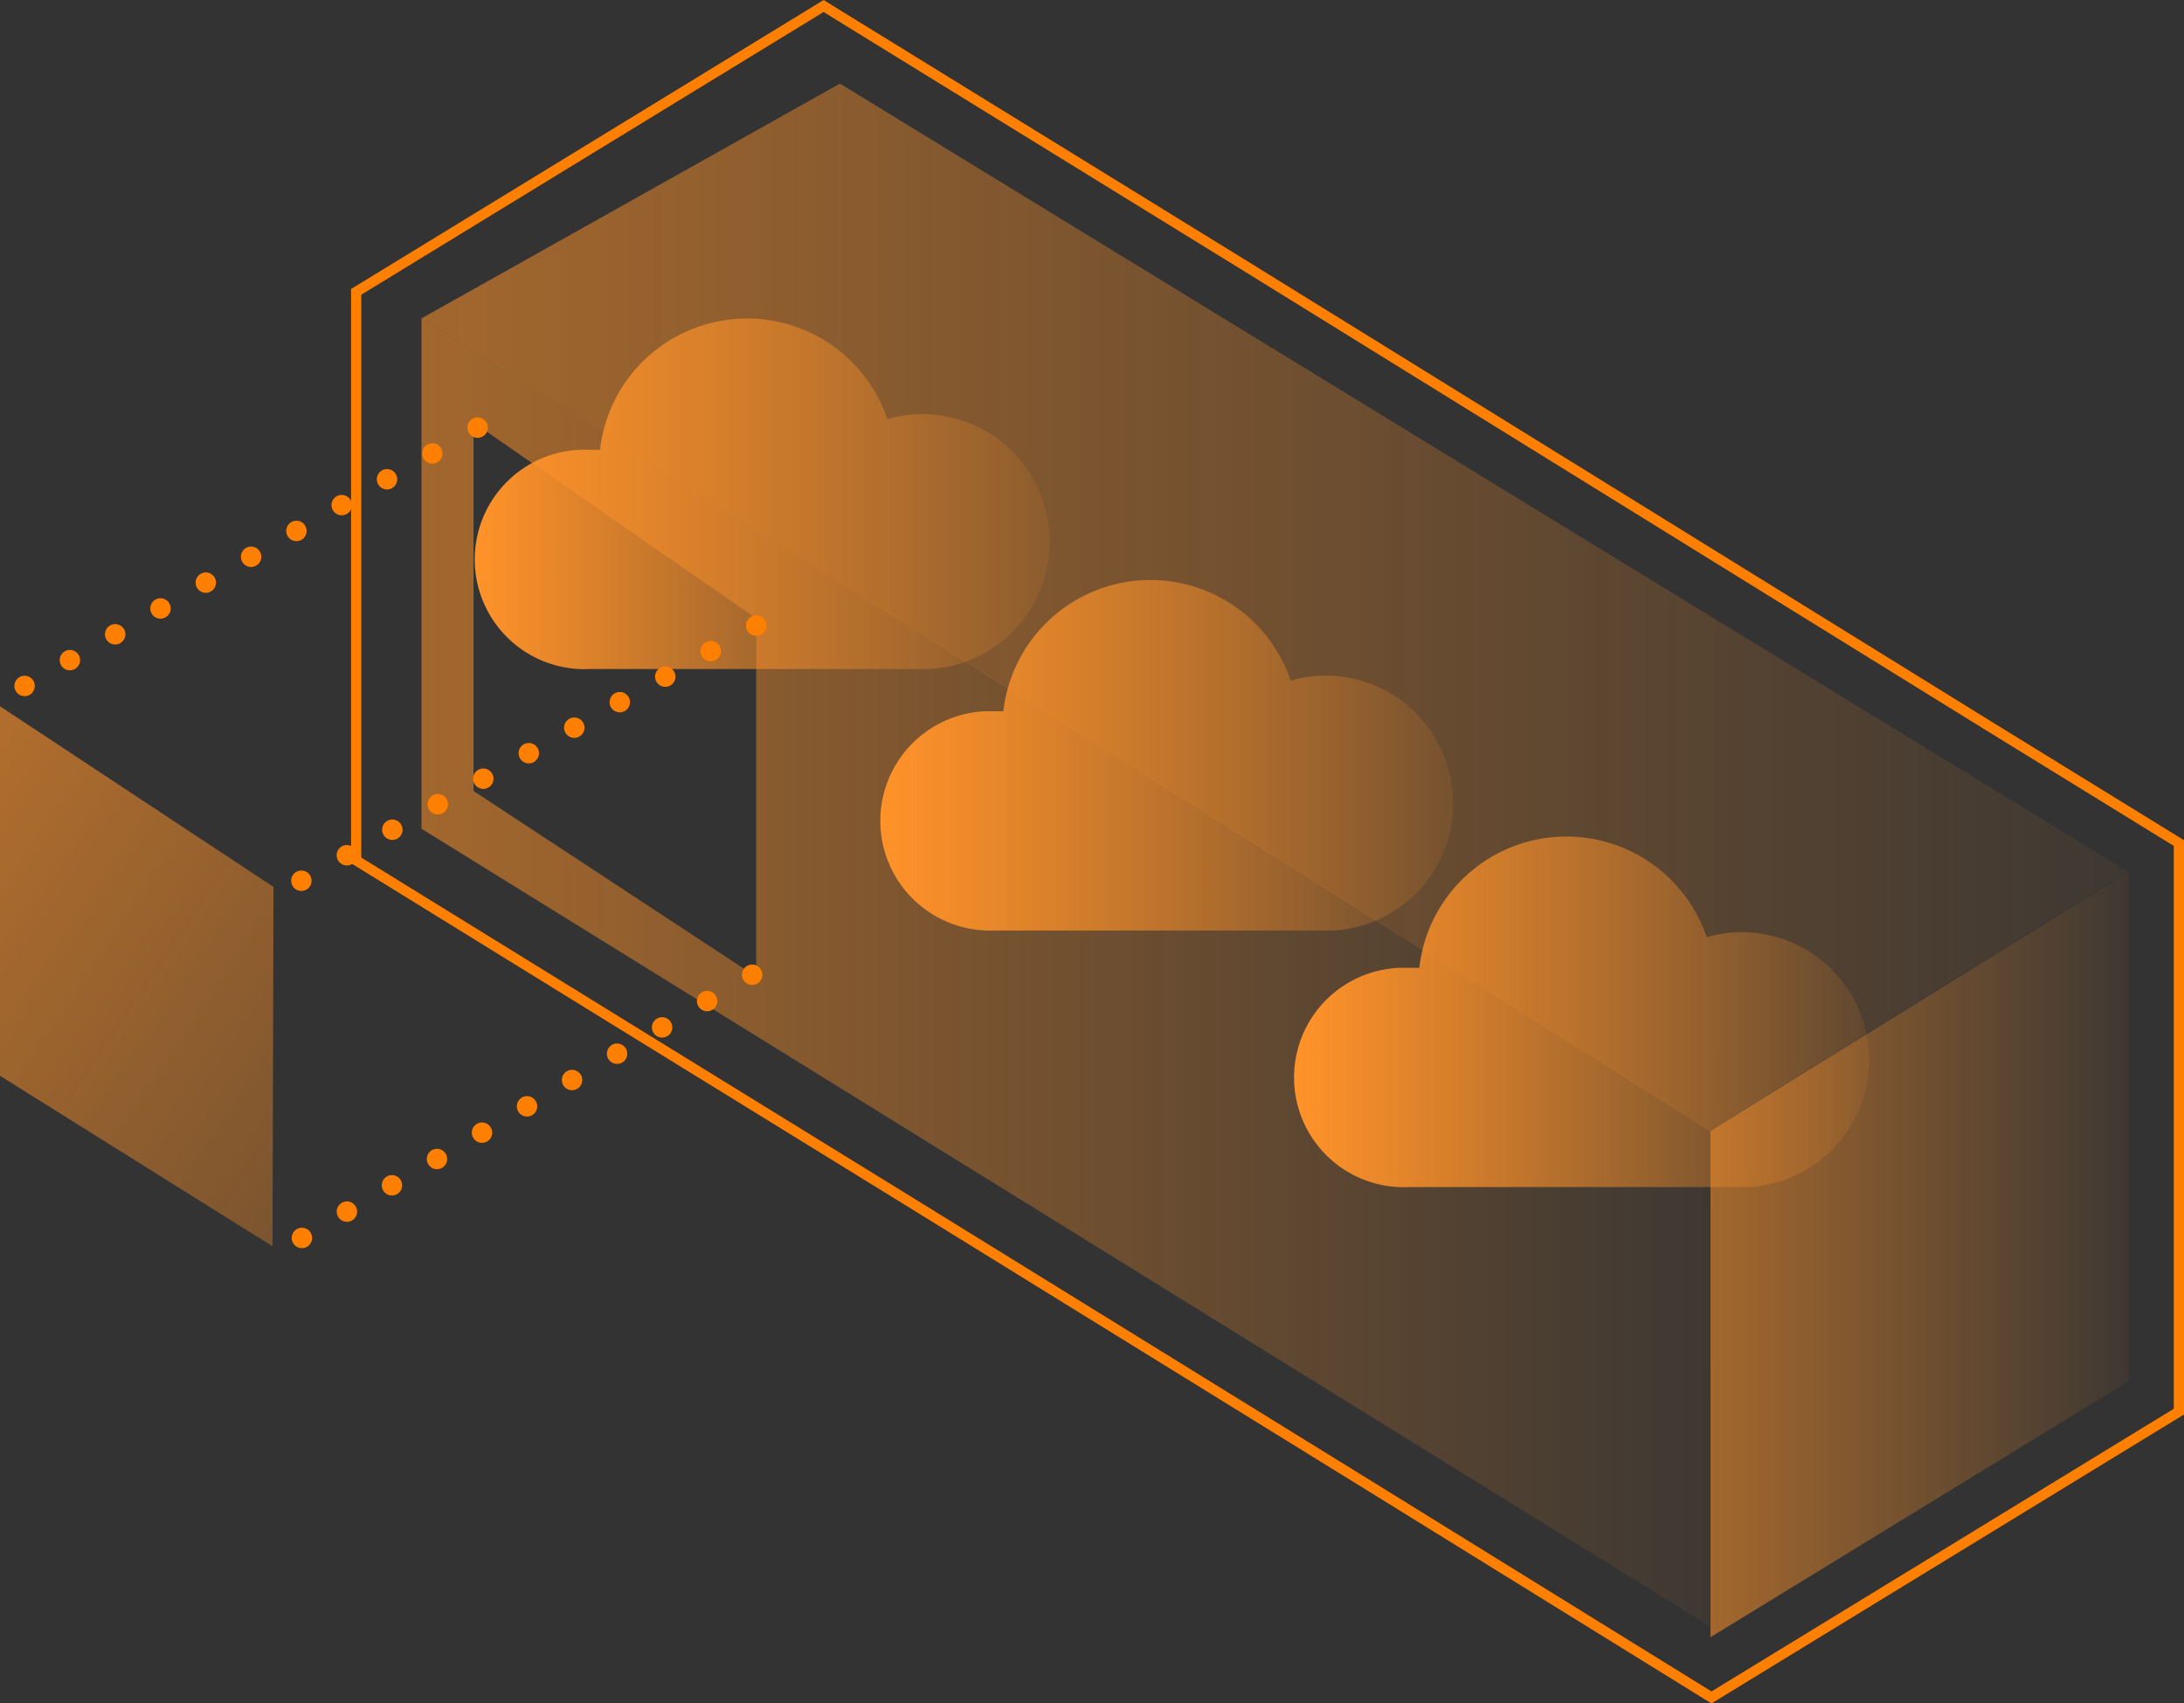 <svg id="Layer_1" data-name="Layer 1" xmlns="http://www.w3.org/2000/svg" xmlns:xlink="http://www.w3.org/1999/xlink" viewBox="0 0 214 166.87"><rect x="0" y="0" width="214" height="166.87" fill="#333333" stroke="none"/><defs><style>.cls-1{fill:url(#未命名的渐变_15);}.cls-2{fill:url(#未命名的渐变_15-2);}.cls-3{fill:url(#未命名的渐变_15-3);}.cls-10,.cls-4,.cls-8{fill:none;stroke-miterlimit:10;}.cls-10,.cls-4{stroke-linecap:round;}.cls-4{stroke-width:1.32px;stroke-dasharray:0 3.29;stroke:url(#未命名的渐变_2);}.cls-5,.cls-6,.cls-7{opacity:0.55;}.cls-5{fill:url(#未命名的渐变_15-4);}.cls-6{fill:url(#未命名的渐变_15-5);}.cls-7{fill:url(#未命名的渐变_15-6);}.cls-10,.cls-8{stroke:#ff7f00;}.cls-9{opacity:0.61;fill:url(#未命名的渐变_15-7);}.cls-10{stroke-width:2px;stroke-dasharray:0 5.11;}</style><linearGradient id="未命名的渐变_15" x1="52.67" y1="182.38" x2="108.46" y2="182.38" gradientTransform="translate(-5.6 -134.01)" gradientUnits="userSpaceOnUse"><stop offset="0" stop-color="#ff9229"/><stop offset="1" stop-color="#ff9229" stop-opacity="0.1"/></linearGradient><linearGradient id="未命名的渐变_15-2" x1="92.19" y1="208" x2="147.98" y2="208" xlink:href="#未命名的渐变_15"/><linearGradient id="未命名的渐变_15-3" x1="132.96" y1="233.13" x2="188.75" y2="233.13" xlink:href="#未命名的渐变_15"/><linearGradient id="未命名的渐变_2" x1="196" y1="248.9" x2="196" y2="248.9" gradientTransform="translate(-5.6 -134.01)" gradientUnits="userSpaceOnUse"><stop offset="0" stop-color="#fff"/><stop offset="1" stop-color="#fff" stop-opacity="0"/></linearGradient><linearGradient id="未命名的渐变_15-4" x1="173.2" y1="256.9" x2="214.2" y2="256.9" xlink:href="#未命名的渐变_15"/><linearGradient id="未命名的渐变_15-5" x1="41.3" y1="95.24" x2="167.6" y2="95.24" gradientTransform="matrix(1, 0, 0, 1, 0, 0)" xlink:href="#未命名的渐变_15"/><linearGradient id="未命名的渐变_15-6" x1="46.9" y1="193.5" x2="214.1" y2="193.5" xlink:href="#未命名的渐变_15"/><linearGradient id="未命名的渐变_15-7" x1="-6.2" y1="82.95" x2="80.47" y2="141.28" gradientTransform="matrix(1, 0, 0, 1, 0, 0)" xlink:href="#未命名的渐变_15"/></defs><title>homebanner2</title><path class="cls-1" d="M102.86,53.1A12.49,12.49,0,0,1,91.19,65.54H57.83a10.75,10.75,0,1,1-.9-21.48h1.86a14.51,14.51,0,0,1,28.16-3,12.47,12.47,0,0,1,15.91,12Z" transform="translate(0 0)"/><path class="cls-2" d="M142.4,78.72a12.49,12.49,0,0,1-11.67,12.44H97.35a10.75,10.75,0,0,1-.9-21.48h1.86a14.51,14.51,0,0,1,28.16-3,12.47,12.47,0,0,1,15.91,12Z" transform="translate(0 0)"/><path class="cls-3" d="M183.15,103.85a12.49,12.49,0,0,1-11.67,12.44H138.11a10.75,10.75,0,1,1-.9-21.48h1.86a14.51,14.51,0,0,1,28.16-3,12.47,12.47,0,0,1,15.91,12Z" transform="translate(0 0)"/><path class="cls-4" d="M190.4,114.89" transform="translate(0 0)"/><polygon class="cls-5" points="208.6 85.39 208.6 135.29 167.6 160.39 167.6 110.79 208.6 85.39"/><path class="cls-6" d="M41.3,31.19v50l126.2,78.1.1-48.5Zm32.8,64.5L46.4,77.49V41.39l27.7,19.2Z" transform="translate(0 0)"/><polygon class="cls-7" points="167.5 110.79 208.5 85.39 82.3 8.19 41.3 31.19 167.5 110.79"/><path class="cls-8" d="M88.9,117.59l45.5,28.1,33.3,20.6,45.8-28V82.59l-19-11.7-72.9-45.1L80.7.59l-45.8,28v55.7l26.9,16.6,27.1,16.7" transform="translate(0 0)"/><polygon class="cls-9" points="0 69.19 0 105.39 26.7 122.09 26.8 86.89 0 69.19"/><line class="cls-10" x1="46.8" y1="41.89" x2="1.9" y2="67.49"/><line class="cls-10" x1="73.7" y1="95.49" x2="28.7" y2="121.79"/><line class="cls-10" x1="74.1" y1="61.29" x2="28.8" y2="86.69"/></svg>
